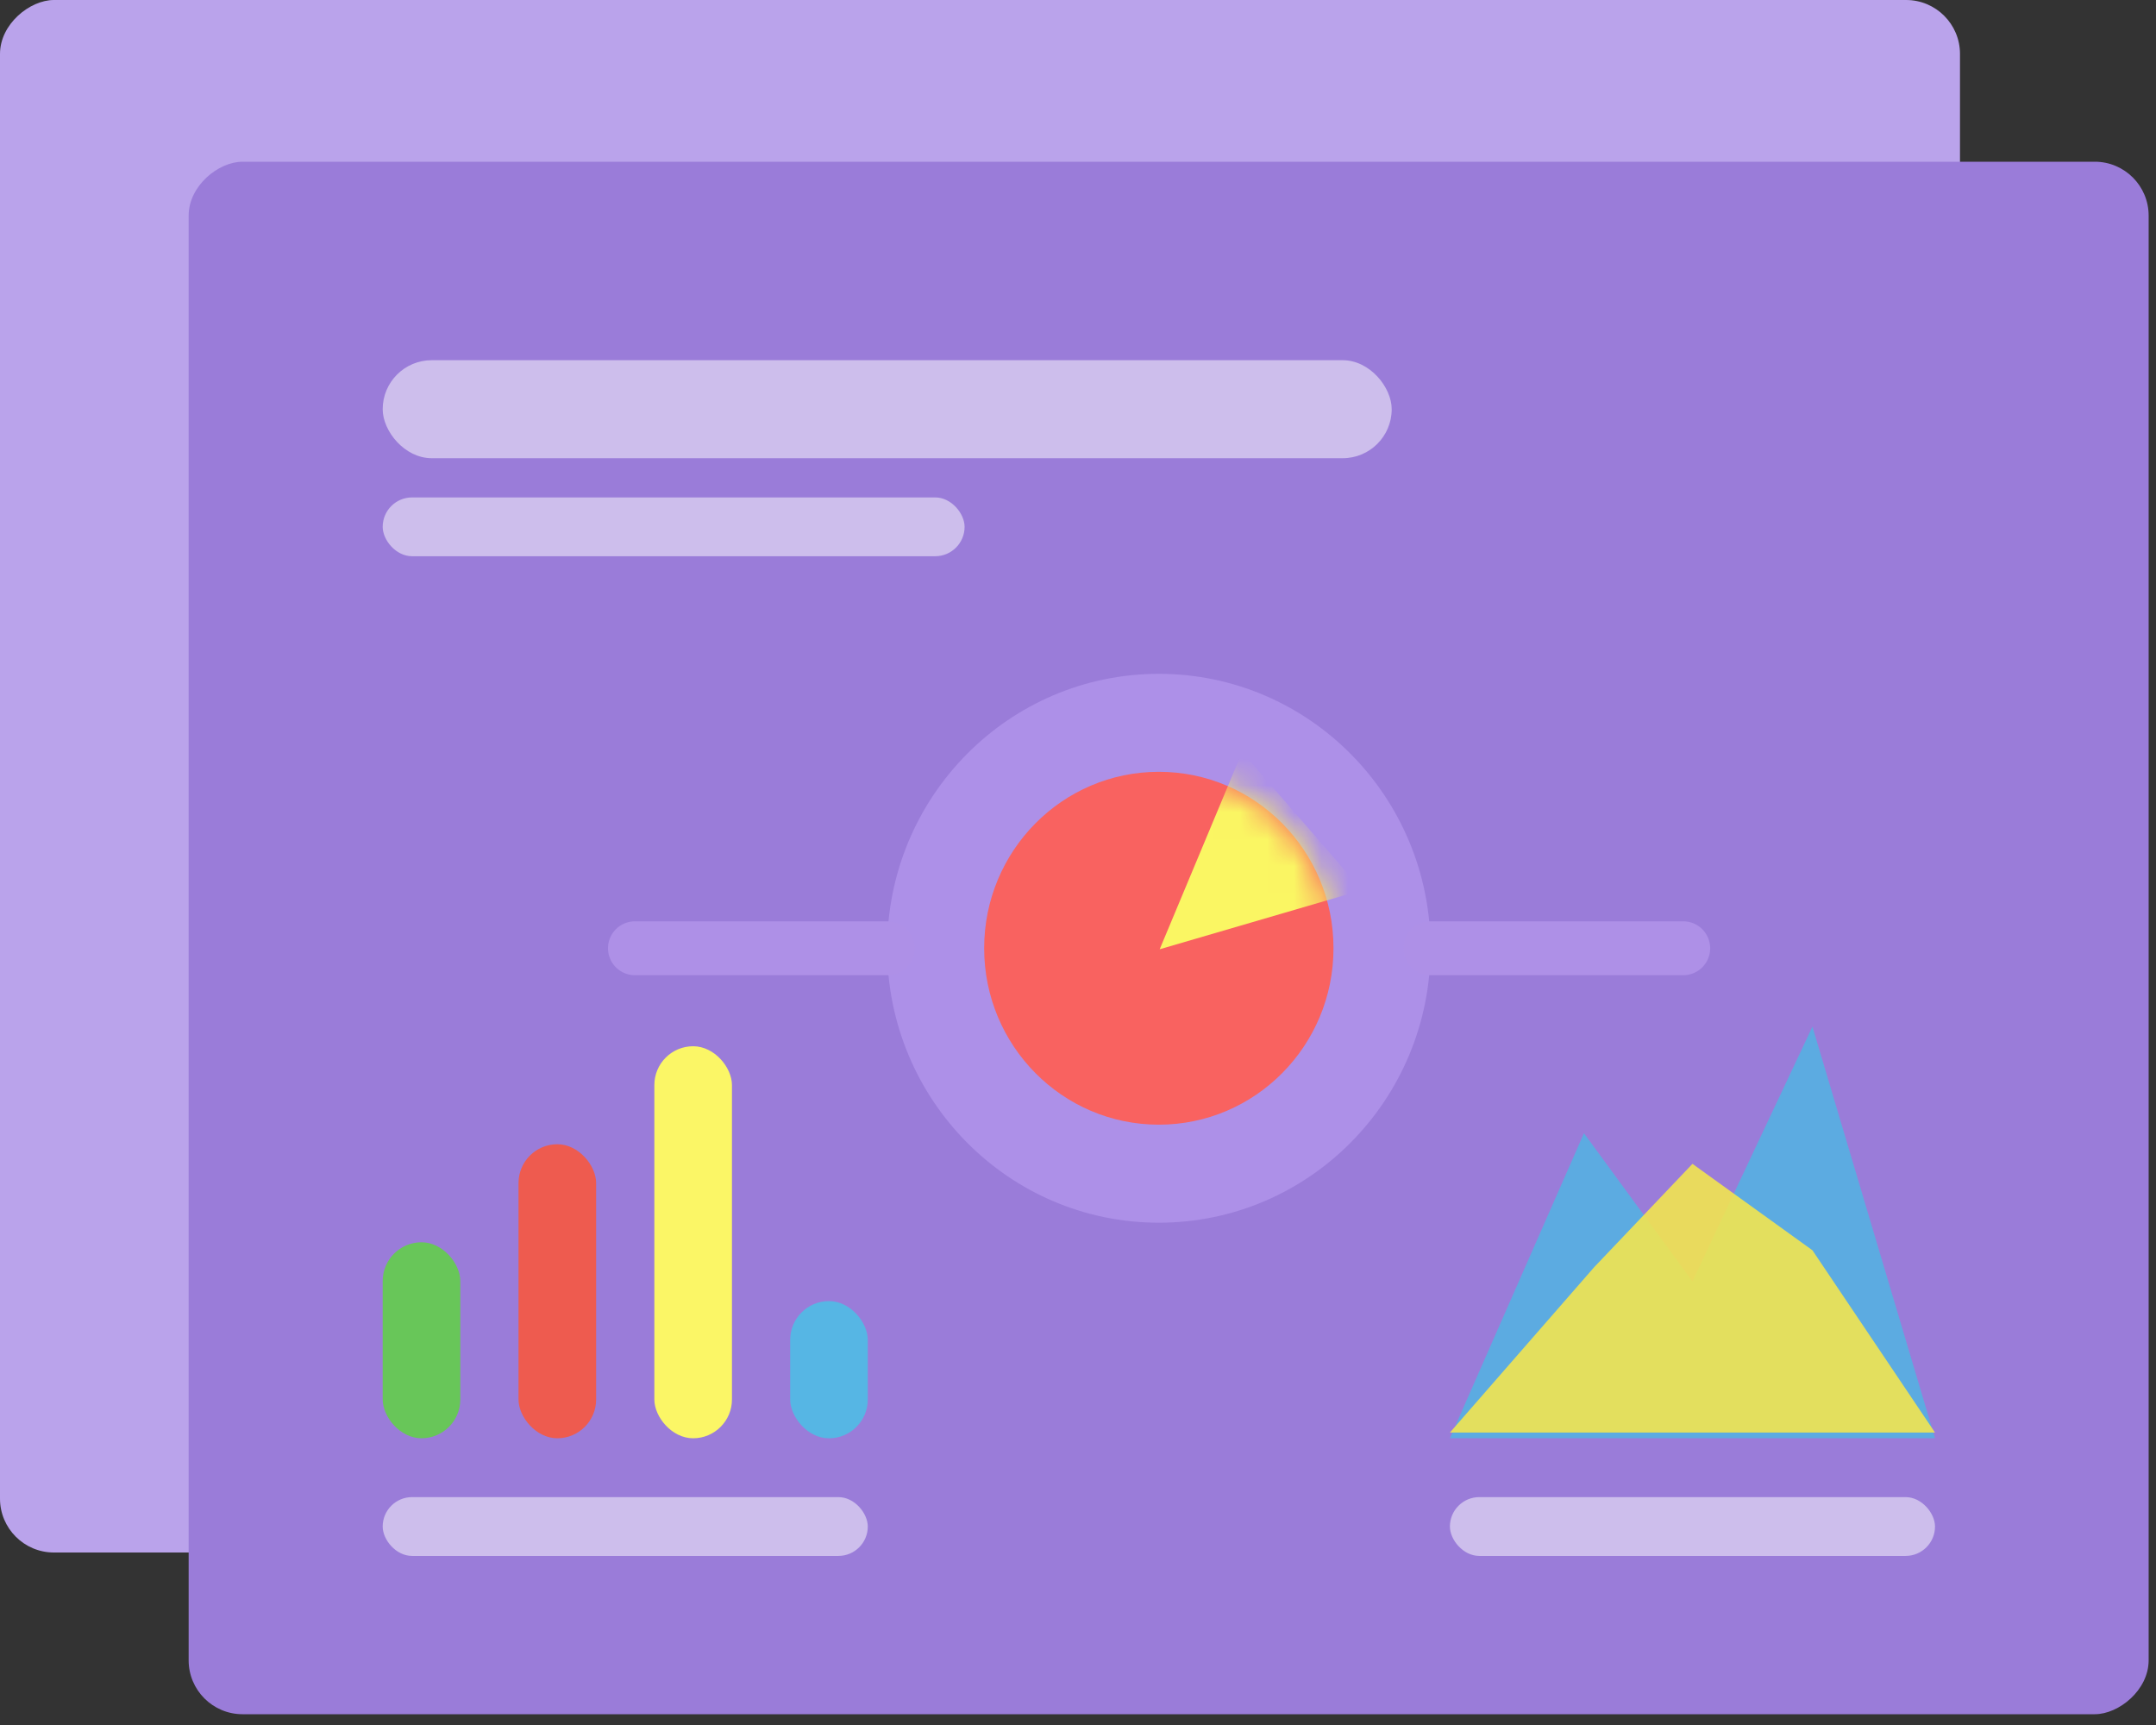 <svg xmlns:xlink="http://www.w3.org/1999/xlink" xmlns="http://www.w3.org/2000/svg" viewBox="0 0 80 64" height="64px" width="80px"><rect x="0" y="0" width="80" height="64" fill="#333333" stroke="none"/><defs><ellipse ry="6.546" rx="6.481" cy="6.546" cx="6.481" id="a"/></defs><g fill-rule="evenodd" fill="none"><rect rx="2" height="72.727" width="57.6" y="-7.564" x="7.564" transform="rotate(-90 36.364 28.8)" fill="#BAA3EB"/><rect rx="2" height="72.727" width="57.6" y="-1.564" x="14.564" transform="rotate(-90 43.364 34.8)" fill="#9A7CD9"/><g fill="#FFF" transform="translate(14.2 13.364)" opacity=".5"><rect rx="1.818" height="3.636" width="37.44"/><rect rx="1.091" height="2.182" width="21.592" y="5.091"/></g><g transform="translate(14.2 38.09)"><g transform="translate(0 .727)"><rect rx="1.44" height="7.272" width="2.88" y="7.273" fill="#68C659"/><rect rx="1.44" height="10.909" width="2.88" y="3.636" x="5.04" fill="#EE5B4F"/><rect rx="1.44" height="14.545" width="2.88" x="10.08" fill="#FBF666"/><rect rx="1.44" height="5.091" width="2.88" y="9.455" x="15.12" fill="#56B6E4"/></g><rect rx="1.091" height="2.182" width="18" y="17.455" opacity=".5" fill="#FFF"/><rect rx="1.091" height="2.182" width="18" y="17.455" x="39.6" opacity=".5" fill="#FFF"/><path d="M39.6 15.272l4.974-11.318L48.6 9.452 53.052 0 57.6 15.272z" opacity=".8" fill="#4DB6E3"/><path d="M39.6 15.06l5.352-6.135L48.6 5.09l4.452 3.207L57.6 15.06z" opacity=".9" fill="#F2E450"/></g><ellipse ry="10.182" rx="10.08" cy="35.182" cx="43" fill="#AD90E8"/><path stroke-linecap="round" stroke-width="2" stroke="#AE90E7" d="M53.08 35.182h9.377M23.56 35.182h9.377"/><g transform="translate(36.518 28.635)"><mask fill="#fff" id="b"><use xlink:href="#a"/></mask><use xlink:href="#a" fill="#F96260"/><path d="M6.513 6.584l3.06-7.318 4.45 5.123z" mask="url(#b)" fill="#FAF663"/></g></g></svg>